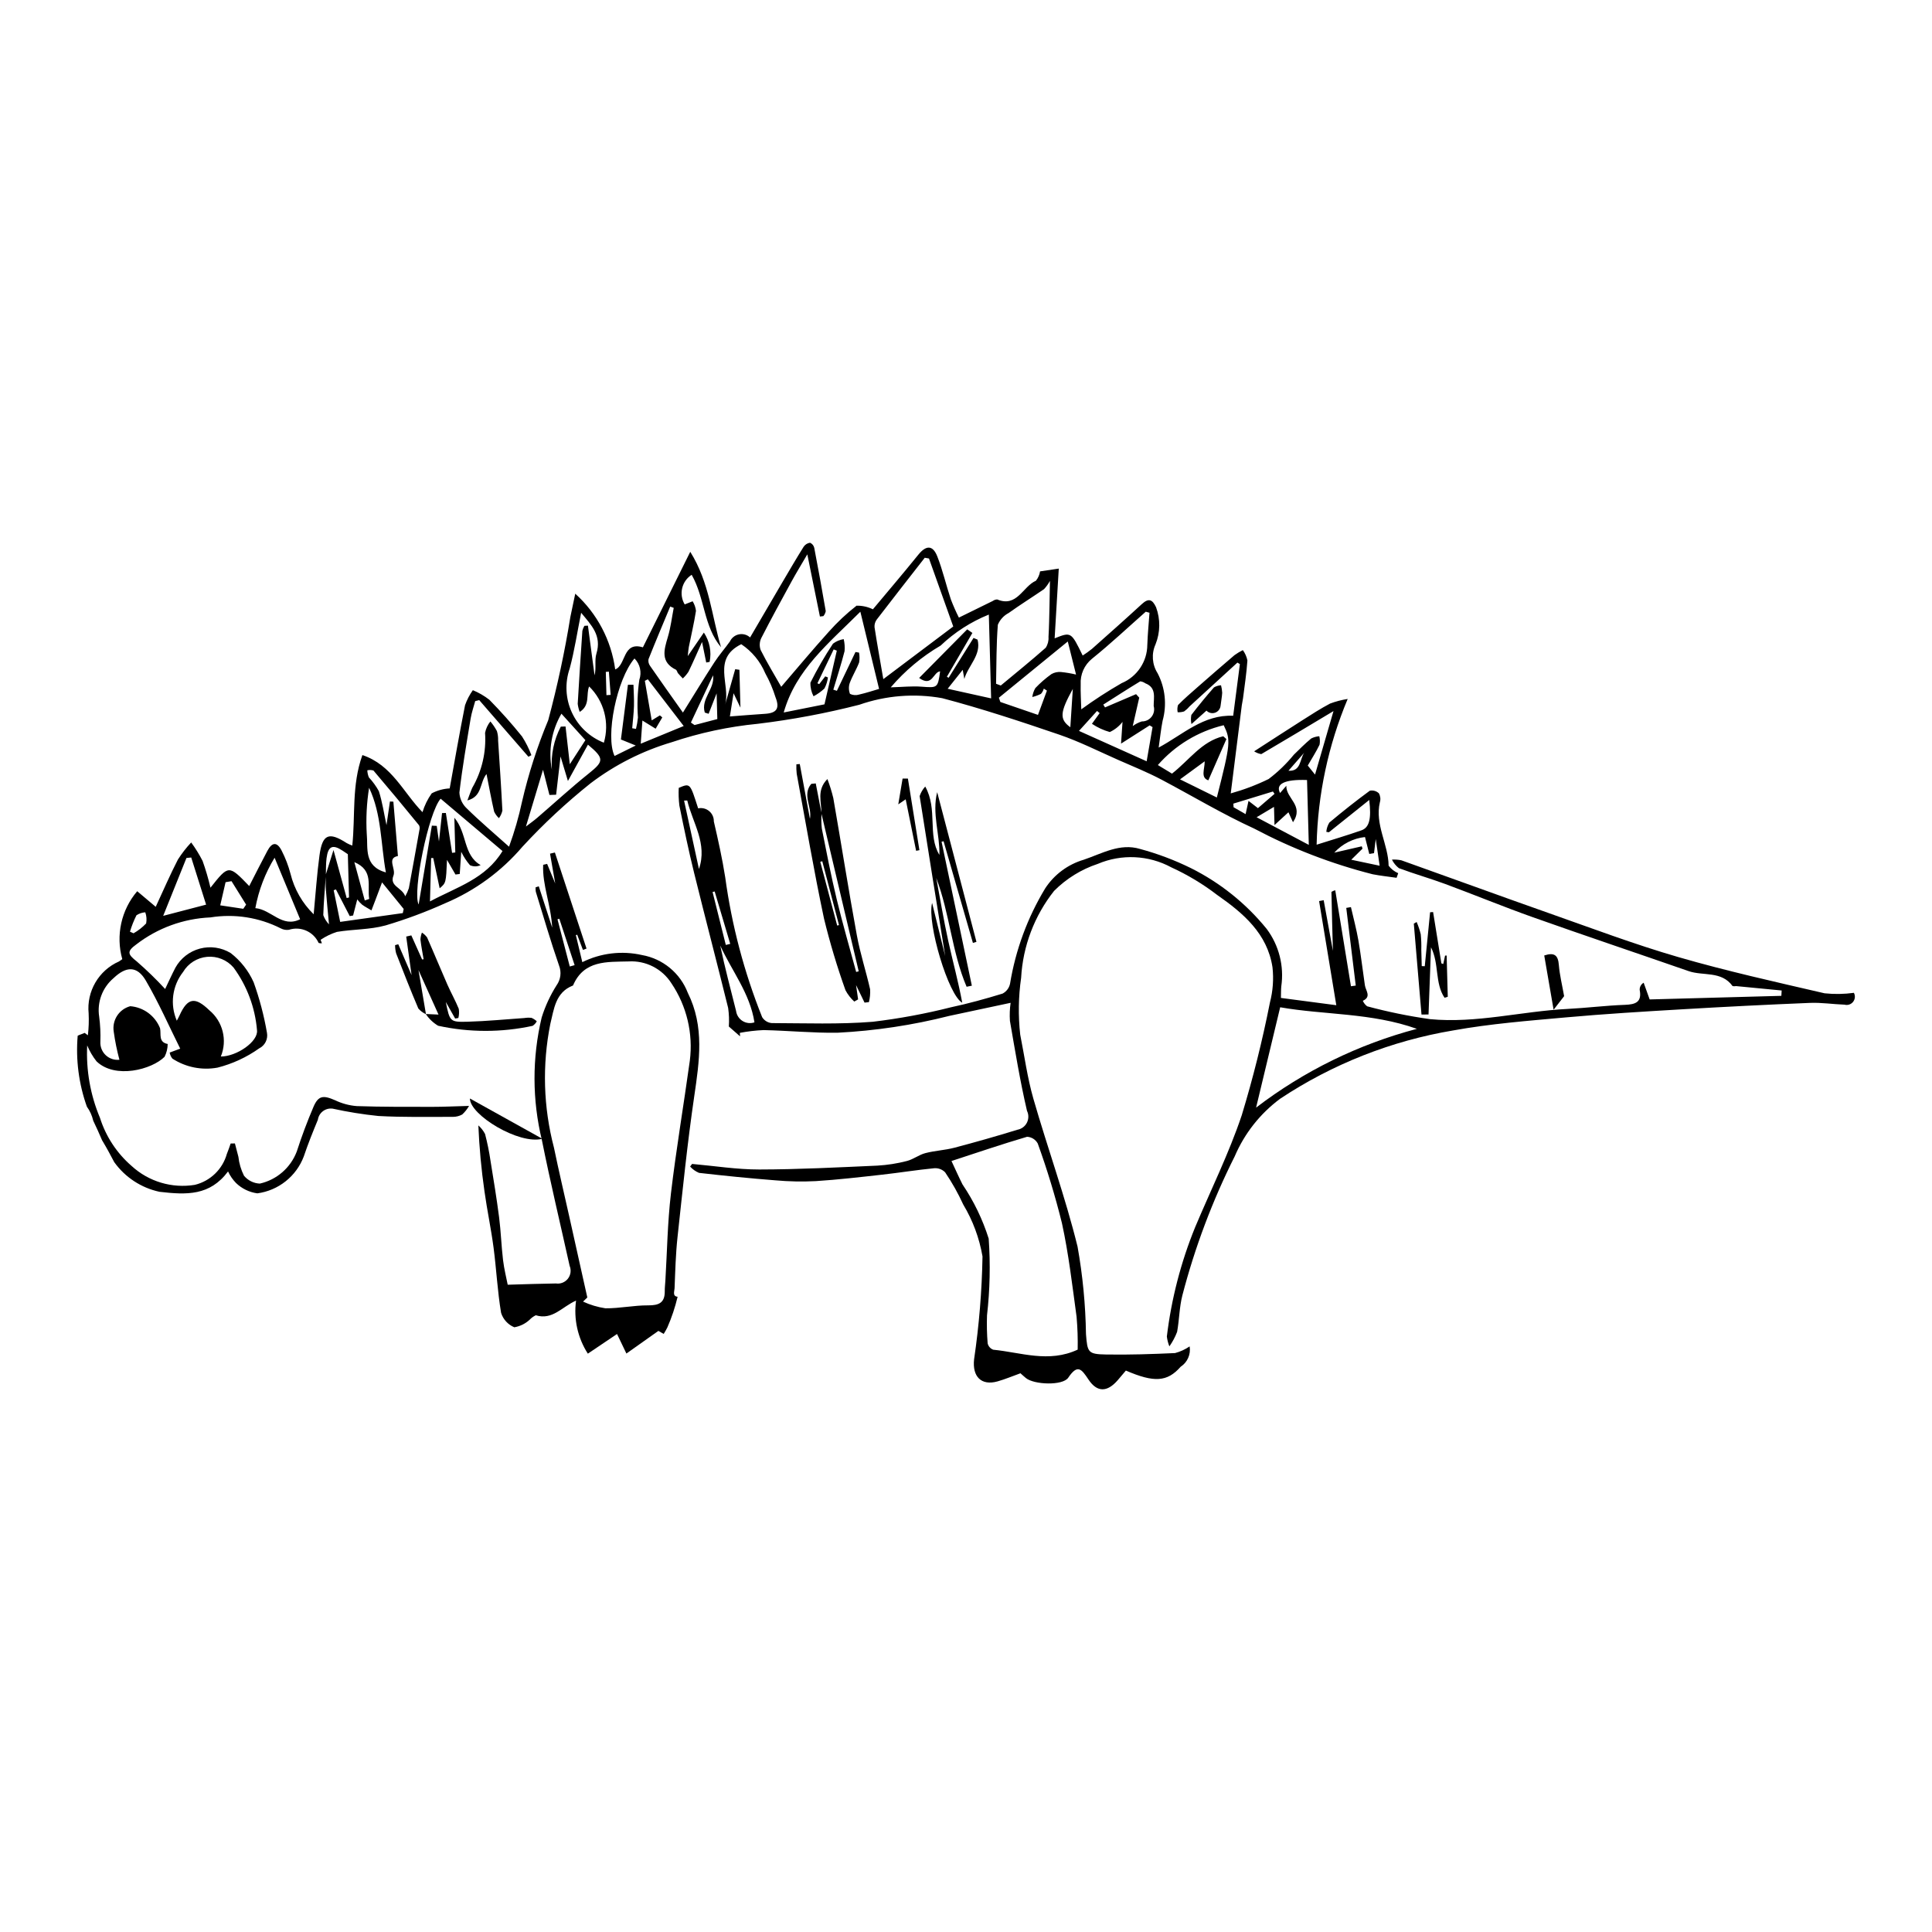 <?xml version="1.0" encoding="UTF-8"?>
<!-- Uploaded to: ICON Repo, www.svgrepo.com, Generator: ICON Repo Mixer Tools -->
<svg fill="#000000" width="800px" height="800px" version="1.1" viewBox="144 144 512 512" xmlns="http://www.w3.org/2000/svg">
 <g>
  <path d="m512 373.42c-0.09-5.707-3.695-10.914-2.32-16.809 0.242-0.797 0.145-1.656-0.266-2.383-0.641-0.605-1.539-0.859-2.402-0.68-3.664 2.688-7.234 5.516-10.715 8.438l-0.004 0.004c-0.457 0.746-0.738 1.59-0.809 2.461l0.688 0.109c3.488-2.793 6.977-5.582 10.691-8.559 0.594 4.981 0.035 7.305-2.074 8.047-3.746 1.32-7.566 2.438-11.871 3.805 0.297-13.277 3.09-26.379 8.234-38.625-1.594 0.25-3.16 0.656-4.668 1.223-2.519 1.328-4.922 2.887-7.328 4.414-4.129 2.621-8.227 5.297-12.797 8.242 0.574 0.375 1.215 0.625 1.891 0.742 6.117-3.59 12.195-7.246 19.141-11.406-1.801 6.188-3.352 11.527-4.894 16.828l-1.926-2.391c1.078-1.867 2.215-3.637 3.121-5.516l0.004-0.004c0.141-0.746 0.113-1.516-0.07-2.254-0.746 0.059-1.477 0.262-2.144 0.598-1.621 1.348-3.117 2.844-4.621 4.32v0.004c-1.957 2.398-4.195 4.555-6.664 6.422-3.223 1.574-6.586 2.848-10.039 3.809 0.965-7.703 1.945-15.516 2.93-23.324 0.078-0.625 0.246-1.238 0.324-1.863 0.422-3.34 0.938-6.676 1.164-10.027l0.004-0.004c-0.199-0.992-0.613-1.934-1.211-2.754-0.77 0.383-1.508 0.824-2.207 1.328-3.305 2.809-6.57 5.656-9.828 8.512-1.75 1.535-3.516 3.059-5.141 4.715-0.199 0.621-0.23 1.281-0.094 1.918 0.578 0.02 1.152-0.055 1.703-0.223 0.516-0.367 0.984-0.797 1.391-1.285 4.242-3.891 8.488-7.773 12.734-11.66l0.656 0.398c-0.605 4.664-1.211 9.328-1.777 13.691-7.91-0.34-13.254 4.941-19.746 8.43 0.379-2.629 0.605-4.898 1.047-7.121 1.164-4.203 0.691-8.691-1.32-12.559-1.473-2.301-1.684-5.191-0.559-7.68 1.266-3.148 1.316-6.652 0.141-9.832-0.984-2.102-1.988-2.477-3.777-0.828-4.359 4.012-8.793 7.941-13.223 11.875-0.785 0.629-1.602 1.215-2.445 1.754-3.07-6.293-3.07-6.293-7.434-4.555 0.363-6.133 0.719-12.141 1.094-18.484-2.195 0.328-3.578 0.535-4.957 0.738-0.145 0.91-0.523 1.766-1.098 2.481-3.481 1.508-4.992 7.141-10.25 4.961-0.422 0.004-0.828 0.141-1.168 0.391-2.859 1.395-5.711 2.805-8.996 4.418v0.004c-0.793-1.574-1.504-3.188-2.133-4.836-1.258-3.773-2.144-7.68-3.586-11.375-1.195-3.059-2.973-3.008-5.023-0.473-4.109 5.082-8.352 10.055-12.047 14.48-1.348-0.66-2.836-0.988-4.336-0.957-2.656 2.078-5.121 4.391-7.359 6.914-4.344 4.82-8.5 9.809-12.602 14.578-1.773-3.121-3.75-6.363-5.449-9.746v0.004c-0.379-1.043-0.316-2.191 0.176-3.188 2.586-5.062 5.32-10.051 8.047-15.043 1.172-2.144 2.449-4.227 4.141-7.121l3.34 16.473 0.922-0.105-0.004-0.004c0.316-0.379 0.531-0.832 0.629-1.316-0.961-5.606-1.98-11.203-3.051-16.793-0.141-0.598-0.555-1.094-1.117-1.336-0.684 0.102-1.293 0.48-1.684 1.051-1.902 3.039-3.711 6.141-5.527 9.23-2.871 4.887-5.723 9.781-8.672 14.816l0.004 0.004c-0.793-0.73-1.887-1.035-2.941-0.824-1.059 0.207-1.949 0.906-2.406 1.883-1.355 1.887-2.898 3.644-4.16 5.59-2.723 4.195-5.316 8.477-8.297 13.254-3.043-4.305-5.906-8.316-8.707-12.371h0.004c-0.379-0.516-0.531-1.16-0.414-1.785 1.859-4.672 3.82-9.301 5.75-13.941l0.93 0.352c-0.5 2.566-0.805 5.188-1.547 7.684-1.023 3.441-2.059 6.699 2.207 8.746 0.172 0.254 0.309 0.531 0.41 0.82 0.418 0.512 0.891 0.973 1.344 1.453 0.57-0.531 1.078-1.133 1.504-1.789 1.164-2.387 2.215-4.828 3.59-7.879 0.484 2.391 0.797 3.918 1.105 5.449l0.902-0.168v-0.004c0.547-2.688-0.004-5.484-1.527-7.766-1.488 2.172-2.731 3.988-4.273 6.238 0.137-1.18 0.164-1.805 0.285-2.41 0.641-3.195 1.398-6.371 1.898-9.586-0.105-0.898-0.41-1.766-0.887-2.535l-2.102 0.832c-1.605-2.688-0.789-6.164 1.848-7.852 3.508 6.164 3.164 13.699 7.781 19.195-2.469-8.234-3.039-17.09-8.156-25.289-4.477 9.035-8.57 17.289-12.551 25.32-5.426-1.66-4.426 4.758-7.34 5.852-1.047-7.731-4.797-14.84-10.586-20.07-0.535 2.543-0.922 4.344-1.293 6.148-1.488 9.215-3.445 18.352-5.867 27.367-2.91 6.988-5.234 14.211-6.941 21.586-0.867 4.059-2.019 8.051-3.449 11.949-4.16-3.727-7.797-6.793-11.172-10.121v-0.004c-1.188-1.09-1.902-2.606-1.98-4.219 0.762-6.57 1.902-13.098 2.981-19.629 0.258-1.562 0.797-3.074 1.207-4.609l1.066-0.262 13.043 15.012 0.781-0.422v-0.004c-0.648-1.742-1.484-3.406-2.492-4.969-2.719-3.379-5.606-6.621-8.648-9.711-1.34-1.039-2.812-1.895-4.375-2.539-0.871 1.223-1.566 2.559-2.066 3.977-1.516 7.613-2.836 15.27-4.07 22.055-1.664 0.086-3.285 0.531-4.762 1.305-1.082 1.52-1.906 3.203-2.445 4.988-5.078-5.176-8.082-12.5-15.926-15.129-2.883 7.996-1.836 15.992-2.68 23.984-0.508-0.18-1-0.398-1.473-0.656-4.75-3.062-6.457-2.375-7.223 3.281-0.676 4.977-1 10-1.539 15.582-3.008-2.934-5.133-6.652-6.137-10.734-0.562-2.137-1.355-4.199-2.363-6.164-1.215-2.34-2.519-2.25-3.773 0.105-1.633 3.062-3.184 6.168-4.805 9.312-5.445-5.648-5.445-5.648-10.27 0.438v0.004c-0.562-2.402-1.258-4.773-2.086-7.098-0.871-1.711-1.883-3.348-3.023-4.894-1.312 1.395-2.488 2.91-3.516 4.523-2.094 4.059-3.902 8.266-5.883 12.531-1.766-1.484-3.254-2.742-4.906-4.133-4.242 4.965-5.723 11.719-3.957 18.004-0.168 0.117-0.496 0.375-0.848 0.594l0.004 0.004c-5.394 2.359-8.656 7.926-8.07 13.785 0.094 1.934 0.027 3.871-0.203 5.793l-0.852-0.641c-0.539 0.262-1.336 0.488-1.848 0.754-0.539 6.371 0.293 12.789 2.441 18.812 0.801 1.109 1.371 2.367 1.676 3.703 0.824 1.727 1.613 3.453 2.352 5.199 1.141 1.883 2.191 3.828 3.223 5.801v-0.004c2.879 4.016 7.152 6.816 11.984 7.852 7.211 0.84 13.34 1.082 18.172-5.394 0.527 1.137 1.242 2.176 2.117 3.07 1.543 1.488 3.523 2.449 5.648 2.734 2.742-0.367 5.328-1.473 7.496-3.191 2.164-1.719 3.824-3.988 4.805-6.574 1.105-3.297 2.414-6.531 3.742-9.75h-0.004c0.285-1.883 2.027-3.188 3.914-2.93 3.996 0.879 8.039 1.527 12.109 1.945 6.586 0.367 13.203 0.223 19.809 0.23 0.848-0.004 1.684-0.219 2.426-0.629 0.711-0.664 1.324-1.43 1.812-2.273-3.816 0.105-6.731 0.25-9.641 0.25-6.711-0.004-13.43 0.031-20.137-0.199h0.004c-1.996-0.16-3.949-0.691-5.754-1.559-3.16-1.383-4.438-1.223-5.727 1.809-1.648 3.867-3.133 7.82-4.418 11.82h-0.004c-1.633 4.285-5.305 7.465-9.777 8.469-1.633-0.07-3.156-0.828-4.195-2.09-0.789-1.57-1.293-3.269-1.484-5.019-0.312-1.18-0.617-2.359-0.922-3.539l-1.133 0.027c-0.328 0.906-0.609 1.832-0.988 2.719h-0.004c-1.133 4.082-4.383 7.231-8.5 8.234-6.051 0.988-12.223-0.852-16.742-4.996-3.922-3.394-6.828-7.809-8.391-12.754-2.551-6.066-3.711-12.629-3.391-19.203 0.629 1.512 1.461 2.934 2.473 4.219 4.926 4.762 14.672 2.184 18.035-1.207h-0.004c0.539-1.051 0.82-2.211 0.828-3.391-2.535-0.488-1.676-2.633-2.023-4.18v0.004c-1.305-3.293-4.367-5.555-7.894-5.836-2.984 0.801-4.875 3.731-4.375 6.777 0.344 2.504 0.848 4.981 1.504 7.418-1.336 0.148-2.664-0.301-3.641-1.223-0.973-0.922-1.488-2.231-1.41-3.57 0.078-2.215-0.027-4.438-0.316-6.637-0.594-3.828 0.848-7.691 3.805-10.199 3.309-3.152 6.227-3.344 8.555 0.645 3.418 5.848 6.156 12.094 9.117 18.039-1.105 0.41-1.949 0.723-2.793 1.035 0.094 0.59 0.344 1.145 0.719 1.605 3.535 2.297 7.82 3.152 11.965 2.387 3.961-1.004 7.703-2.734 11.035-5.102 1.527-0.758 2.371-2.438 2.066-4.113-0.785-4.559-1.965-9.039-3.527-13.391-1.355-3.047-3.449-5.711-6.086-7.75-2.441-1.488-5.383-1.918-8.148-1.188-2.762 0.73-5.109 2.551-6.5 5.051-1.016 1.949-1.914 3.965-2.723 5.656h-0.004c-2.371-2.57-4.883-5.012-7.523-7.305-2.402-1.891-2.695-2.641-0.094-4.527 5.648-4.34 12.5-6.832 19.617-7.137 6.383-1.027 12.926-0.004 18.688 2.926 0.652 0.336 1.395 0.461 2.121 0.352 3.129-1.008 6.512 0.492 7.867 3.484 0.281 0.094 0.574 0.125 0.867 0.09l-0.34-0.922h0.004c1.332-0.898 2.789-1.605 4.324-2.094 4.258-0.715 8.715-0.57 12.836-1.703v0.004c5.426-1.609 10.738-3.586 15.895-5.914 7.887-3.328 14.887-8.457 20.438-14.969 5.578-6.047 11.605-11.656 18.031-16.789 6.469-4.91 13.773-8.605 21.562-10.906 7.383-2.481 15.023-4.117 22.777-4.871 9.066-1.094 18.051-2.777 26.895-5.047 7.047-2.461 14.609-3.062 21.953-1.746 10.457 2.754 20.754 6.16 30.996 9.656 5.363 1.832 10.469 4.422 15.672 6.715 3.844 1.691 7.758 3.266 11.465 5.223 8.203 4.34 16.145 9.117 24.629 13.004h-0.004c9.926 5.254 20.445 9.309 31.332 12.07 2.094 0.41 4.227 0.625 6.34 0.934l0.43-1.219c-1.004-0.426-1.879-1.113-2.539-1.984zm-319.48 28.164c1.355-2.289 3.734-3.781 6.383-4.016 2.648-0.234 5.25 0.824 6.988 2.84 3.57 4.863 5.723 10.621 6.219 16.633 0.344 2.981-5.367 6.934-9.59 6.949v0.004c1.781-4.316 0.543-9.293-3.055-12.27-3.738-3.609-5.75-3.375-7.894 1.391-0.195 0.438-0.438 0.852-0.715 1.387v-0.004c-1.852-4.285-1.215-9.238 1.664-12.914zm-9.793-12.859c-0.98 1.027-2.106 1.91-3.34 2.609l-0.945-0.43c0.445-1.496 1.02-2.953 1.723-4.348 0.695-0.461 1.504-0.734 2.336-0.785 0.336 0.945 0.414 1.965 0.227 2.953zm4.519-2.016c2.262-5.621 4.215-10.48 6.168-15.34l1.262-0.121c1.301 4.121 2.602 8.238 3.945 12.492-3.75 0.98-7.109 1.855-11.375 2.969zm21.223-1.871c-2.035-0.305-4.07-0.609-6.106-0.914 0.473-2.043 0.945-4.086 1.414-6.133l1.578-0.27c1.289 2.07 2.578 4.144 3.867 6.215zm3.199-0.172c0.867-4.727 2.598-9.254 5.102-13.359 2.457 5.922 4.582 11.043 6.766 16.305-4.793 2.379-7.606-2.57-11.867-2.945zm30.176-2.438-1.176 0.398c-0.879-3.231-1.758-6.465-2.762-10.152 5.234 2.203 3.352 6.418 3.941 9.758zm-0.031-29.461c3.352 7.078 3.066 14.832 4.449 22.441-5.922-1.672-4.707-6.449-5.062-10.168l-0.004 0.004c-0.238-4.102-0.031-8.219 0.617-12.277zm-12.141 33.754c0.105-3.383 0.406-6.758 0.652-10.133-0.004 1.148-0.039 2.297 0.043 3.441 0.203 2.734 0.484 5.465 0.82 9.133-0.676-0.699-1.191-1.531-1.516-2.441zm0.691-10.836c0.039-1.418-0.004-2.848 0.176-4.246 0.41-3.211 1.594-3.742 4.231-2.012 0.605 0.398 1.203 0.809 1.41 0.949 0.113 4.086 0.211 7.769 0.312 11.457l-0.617 0.164c-1.082-3.934-2.16-7.871-3.496-12.73-0.852 2.719-1.438 4.578-2.016 6.418zm20.383 10.297c-5.344 0.75-10.688 1.5-16.598 2.328-0.586-2.852-1.152-5.621-1.719-8.387l0.598-0.215c1.219 2.356 2.434 4.711 3.652 7.066l0.895-0.156 1.102-4.273-0.004 0.004c0.379 0.504 0.812 0.973 1.285 1.395 0.781 0.57 1.648 1.02 2.481 1.516 0.352-0.914 0.703-1.828 1.051-2.746 0.516-1.363 1.027-2.727 1.758-4.672 2.106 2.586 3.918 4.812 5.731 7.039zm0.645-4.449c-0.809-2.356-4.262-2.625-3.113-5.519 0.703-1.777-1.867-4.598 1.172-5.156l-1.203-14.406-0.91-0.047c-0.297 2.023-0.594 4.047-0.914 6.258-0.668-3.109-1.105-6.117-2.016-8.98v-0.004c-0.73-1.324-1.621-2.555-2.652-3.66-0.246-0.598-0.387-1.23-0.414-1.875 0.539-0.129 1.102-0.109 1.629 0.055 4.082 4.797 8.109 9.637 12.09 14.523l-0.004-0.004c0.176 0.379 0.211 0.805 0.098 1.207-0.914 5.168-1.852 10.332-2.809 15.492h-0.004c-0.246 0.734-0.566 1.441-0.949 2.113zm6.555 1.359 0.309-11.488 0.555-0.027c0.547 2.582 1.094 5.16 1.703 8.031 1.684-1.422 1.684-1.422 1.945-7.535 0.781 1.348 1.516 2.617 2.25 3.887l1.129-0.152c0.125-1.855 0.25-3.715 0.395-5.867h0.004c0.609 1.277 1.387 2.473 2.312 3.547 0.898 0.414 1.934 0.406 2.828-0.023-4.695-2.699-3.496-8.457-6.969-12.555 0.102 3.672 0.176 6.434 0.25 9.195l-0.852 0.109-1.648-10.57-1.012 0.031c-0.305 2.797-0.609 5.594-0.816 7.527l-0.59-4.133-1.293-0.062c-1.16 6.93-2.324 13.859-3.504 20.898-1.68-3.301 2.613-24.414 5.832-28.039 5.461 4.621 10.789 9.129 16.395 13.867-4.469 7.371-12.023 9.504-19.223 13.355zm34.836-49.754c2.184 2.41 4.219 4.656 6.352 7.012-1.281 1.977-2.574 3.977-4.129 6.375-0.402-3.562-0.77-6.781-1.133-10l-1.258 0.039c-1.836 3.516-2.652 7.469-2.363 11.422-0.984-5.094-0.082-10.371 2.531-14.848zm7.238 15.852c-4.676 3.746-9.094 7.816-13.641 11.723-0.941 0.809-1.965 1.527-3.004 2.324 1.605-5.336 3.168-10.527 4.527-15.035 0.438 1.719 1.07 4.195 1.703 6.672l1.77-0.062c0.371-3.219 0.746-6.434 1.172-10.137 0.684 2.262 1.25 4.144 1.957 6.496 1.98-3.594 3.625-6.574 5.305-9.629 4.398 3.672 4.25 4.414 0.211 7.648zm4.008-8.168c-3.754-1.477-6.793-4.348-8.48-8.012s-1.891-7.836-0.574-11.648c1.27-4.727 1.992-9.598 3.035-14.77 2.648 3.223 5.527 6 4.043 10.836-0.527 1.723 0.012 3.773-0.492 5.746-0.582-4.391-1.168-8.781-1.754-13.176l-0.93 0.051h-0.004c-0.25 0.414-0.434 0.863-0.543 1.332-0.441 6.438-0.852 12.879-1.23 19.324h-0.004c0.09 0.738 0.27 1.465 0.535 2.16 2.867-1.797 1.605-4.688 2.496-6.742h0.004c1.938 1.895 3.328 4.285 4.012 6.91 0.688 2.625 0.648 5.387-0.113 7.988zm0.684-12.598c-0.055-2.055-0.113-4.109-0.168-6.168l0.809-0.059c0.156 2.051 0.316 4.106 0.473 6.156zm8.715-4.078v0.004c-0.488 3.309-0.613 6.66-0.367 9.996-0.102 1.016-0.273 2.023-0.52 3.019l-1.004-0.172c0.164-1.953 0.41-3.902 0.469-5.859 0.055-1.887-0.078-3.781-0.133-5.668l-1.465-0.004c-0.625 4.879-1.25 9.758-1.859 14.512l3.93 1.594c-2.266 1.121-3.938 1.949-5.613 2.777-2.492-5.168 0.578-20.328 5.277-25.84h0.004c1.477 1.477 1.973 3.672 1.281 5.644zm0.375 16.941c0.168-2.309 0.305-4.223 0.441-6.137 1.164 0.727 2.336 1.449 3.508 2.168 0.586-1 1.176-2.004 1.762-3.004l-0.641-0.531-2.164 1.324c-0.633-3.648-1.227-7.062-1.816-10.48l0.785-0.402c3.031 3.945 6.062 7.891 9.512 12.379-3.984 1.645-7.496 3.09-11.387 4.688zm14.254-4.941-0.961-0.66 5.875-12.523c0.5 3.66-3.305 6.211-2.195 9.879l1.016 0.32c0.652-1.668 1.309-3.336 2.117-5.406 0.066 2.379 0.121 4.398 0.188 6.805zm18.699-2.977c-3.027 0.195-6.051 0.449-9.332 0.699 0.32-2.019 0.609-3.84 0.973-6.152l1.828 3.82c-0.105-3.891-0.191-6.965-0.273-10.035l-1.117-0.152c-0.887 3.129-1.777 6.258-2.664 9.387 1.477-5.285-3.574-12.141 4.269-16.012 2.828 1.887 5.039 4.566 6.359 7.699 1.125 2.019 2.035 4.152 2.719 6.359 1.16 2.945 0.34 4.188-2.762 4.387zm24.891-5.094c-0.793 0.238-1.645 0.172-2.391-0.188-0.359-0.922-0.383-1.941-0.066-2.883 0.688-1.871 1.781-3.59 2.488-5.453l-0.004 0.004c0.148-0.863 0.145-1.746-0.02-2.606l-0.945-0.16-4.926 10.285-0.949-0.305c1.012-3.398 2.109-6.773 2.984-10.203v-0.004c0.094-1.066 0.016-2.141-0.227-3.184-1.031 0.164-2.008 0.574-2.844 1.203-2.199 3.316-4.195 6.766-5.977 10.328-0.043 1.254 0.242 2.5 0.824 3.613 1.055-0.551 2.027-1.246 2.887-2.066 0.484-0.91 0.797-1.902 0.926-2.922l-0.711-0.293-1.598 2.062-0.477-0.23c1.438-2.992 2.871-5.981 4.309-8.973l0.832 0.332c-1.047 4.562-2.098 9.121-3.269 14.227-3.039 0.605-6.695 1.336-10.801 2.156 3.215-11.367 11.855-18.25 20.309-26.703 1.762 7.269 3.348 13.797 4.961 20.457-1.484 0.43-3.379 1.066-5.316 1.504zm4.109-17.867c-0.051-0.73 0.16-1.453 0.602-2.035 4.203-5.481 8.465-10.914 12.707-16.359l1.125 0.195c2.07 5.801 4.137 11.598 6.43 18.02-5.543 4.172-11.66 8.777-18.535 13.949-0.852-4.961-1.648-9.355-2.328-13.77zm19.383 16.32c1.691-2.125 2.789-3.504 3.992-5.019l0.426 2.414c1.031-3.566 4.555-6.344 3.504-10.41l-1.066-0.453c-2.199 3.519-4.398 7.035-6.598 10.551l-0.465-0.258c2.254-3.875 4.508-7.746 6.762-11.621l-1.371-0.949c-4.191 4.238-8.383 8.477-12.742 12.887 3.531 2.519 3.703-1.594 5.559-1.758-0.609 4.434-0.699 4.387-4.918 4.066-2.547-0.195-5.129 0.09-8.164 0.176l0.004-0.004c3.758-4.398 8.223-8.137 13.211-11.062 3.703-3.519 8.039-6.309 12.777-8.219 0.188 6.824 0.383 14.066 0.609 22.211-4.062-0.898-7.461-1.652-11.52-2.551zm38.242-7.945c4.914-3.957 9.52-8.293 14.254-12.473l0.992 0.277c-0.199 2.824-0.484 5.644-0.574 8.469l-0.004 0.004c-0.012 4.461-2.699 8.477-6.816 10.191-3.68 2.117-7.246 4.43-10.684 6.93-0.062-2.238-0.211-4.434-0.156-6.629-0.152-2.606 0.961-5.125 2.988-6.769zm-24.945-9.008c0.559-1.34 1.566-2.441 2.852-3.113 3.066-2.195 6.273-4.191 9.383-6.328h0.004c0.613-0.66 1.141-1.398 1.57-2.191-0.047 2.719-0.07 4.727-0.121 6.731-0.066 2.711-0.102 5.426-0.262 8.133 0.074 1.008-0.184 2.012-0.738 2.856-3.883 3.434-7.922 6.691-11.91 10.008l-1.246-0.465c0.113-5.211 0.059-10.438 0.469-15.629zm19.211 27.152c-2.926-2.117-2.769-3.93 0.66-10.16-0.246 3.801-0.434 6.715-0.66 10.16zm-2.484-14.637h0.004c-0.871-0.074-1.746 0.113-2.508 0.539-1.543 1.102-2.977 2.348-4.285 3.723-0.422 0.727-0.699 1.531-0.805 2.367 0.793-0.195 1.562-0.473 2.293-0.836 0.355-0.398 0.613-0.875 0.754-1.391l0.828 0.531c-0.77 2.082-1.535 4.164-2.371 6.43-3.086-1.062-6.527-2.246-9.973-3.426l-0.387-1.125c5.832-4.758 11.664-9.52 18.258-14.902 0.762 3.055 1.367 5.473 2.191 8.758l-0.004 0.004c-1.316-0.312-2.648-0.535-3.992-0.672zm22.711 23.66c-5.992-2.691-11.66-5.234-17.934-8.051 1.895-2.09 3.34-3.691 4.789-5.289l0.688 0.574c-0.676 0.934-1.348 1.867-2.047 2.836l0.004-0.004c1.449 0.973 3.047 1.711 4.731 2.184 1.324-0.613 2.481-1.535 3.371-2.691-0.141 2.051-0.227 3.356-0.391 5.762 3.004-1.918 5.297-3.379 7.586-4.84l0.766 0.465zm1.859-14.652h0.004c0.277 0.98 0.074 2.031-0.547 2.84-0.621 0.805-1.586 1.27-2.606 1.25-0.863 0.273-1.672 0.691-2.398 1.234l1.723-7.535-0.84-0.926c-2.742 1.172-5.484 2.34-8.227 3.512l-0.465-0.746c3.258-2.07 6.5-4.16 9.797-6.164h-0.004c0.484 0.059 0.945 0.234 1.344 0.516 3.016 1.164 2.203 3.777 2.223 6.019zm16.738 24.246c-3.094-1.523-6.125-3.016-9.75-4.805 2.445-1.789 4.328-3.168 6.535-4.781 0.008 2.121-1.168 4.309 0.965 5.039 1.672-3.82 3.231-7.379 4.789-10.934l-0.836-0.746c-5.731 1.359-9.004 6.328-13.586 9.902l-3.746-2.273c4.582-5.242 10.68-8.93 17.449-10.555 1.914 3.918 1.816 4.856-1.816 19.152zm23.156-11.863c-1.195 1.738-0.836 5.008-4.172 4.769 1.477-1.684 2.828-3.227 4.176-4.769zm-14.758 12.762-0.773 3.508-3.188-1.82-0.059-0.961c3.496-1.07 6.988-2.141 10.484-3.211l0.434 0.617c-1.406 1.211-2.812 2.422-4.402 3.793zm2.144 4.336c1.793-1.07 3.074-1.836 4.609-2.75 0.047 1.684 0.078 2.894 0.133 4.824 1.516-1.395 2.352-2.16 3.691-3.391l1.211 2.644c2.988-4.508-1.844-6.215-1.773-9.668-0.762 0.883-1.188 1.379-1.656 1.922-1.27-2.41 1.203-3.664 7.148-3.445 0.148 5.391 0.297 10.824 0.469 17.188-4.883-2.586-9.051-4.793-13.832-7.324zm25.082 11.262c1.25-1.234 2.117-2.086 2.981-2.938l-0.195-0.621c-2.43 0.559-4.859 1.121-7.289 1.68v-0.004c2.125-2.32 5.019-3.789 8.145-4.133l1.133 4.477 1.258-0.203 0.457-3.75c0.336 2.285 0.641 4.391 1.035 7.078-2.754-0.582-4.926-1.039-7.523-1.59z"/>
  <path d="m635.3 407.11c-2.57 0.355-5.176 0.395-7.758 0.125-12.988-3.008-26.023-5.902-38.82-9.613-11.617-3.371-22.973-7.664-34.398-11.684-13.008-4.582-25.953-9.324-38.945-13.949h0.004c-0.824-0.172-1.664-0.234-2.504-0.184 0.434 0.887 1.062 1.66 1.844 2.266 4.035 1.516 8.199 2.688 12.246 4.184 7.801 2.887 15.5 6.066 23.336 8.848 13.691 4.856 27.465 9.48 41.191 14.25 3.871 1.344 8.707-0.121 11.66 3.973 0.305 0.059 0.617 0.059 0.922 0 4.027 0.383 8.055 0.77 12.082 1.164l-0.082 1.418c-11.586 0.316-23.172 0.633-34.902 0.953-0.469-1.305-1.027-2.867-1.59-4.43-0.66 0.383-1.066 1.09-1.059 1.855 0.645 3.293-1.062 3.906-3.906 4.008-5.066 0.18-10.117 0.824-15.188 1.082-12.191 0.613-24.219 3.891-36.488 2.707-5.609-0.793-11.164-1.93-16.633-3.402-0.504-0.379-0.898-0.879-1.148-1.457 2.344-1.082 0.762-2.668 0.547-4.106-0.59-3.965-1.039-7.953-1.723-11.898-0.516-2.969-1.305-5.887-1.977-8.828l-1.238 0.211c0.84 6.863 1.676 13.723 2.516 20.586l-1.273 0.176c-1.379-8.434-2.758-16.863-4.16-25.438v0.004c-0.359 0.078-0.703 0.223-1.012 0.43 0.102 5.207 0.25 10.41 0.391 15.617-0.816-4.473-1.629-8.941-2.445-13.414l-1.215 0.23c1.512 9.141 3.019 18.285 4.559 27.598-5.082-0.668-9.746-1.281-14.676-1.93 0.027-1.031 0.004-2.066 0.094-3.094l0.004-0.004c0.773-5.363-0.613-10.816-3.848-15.164-5.481-6.758-12.344-12.266-20.133-16.152-4.312-2.121-8.82-3.82-13.461-5.07-5.348-1.602-10.039 1.211-14.902 2.856-4.188 1.23-7.805 3.906-10.203 7.559-4.703 7.762-7.871 16.355-9.34 25.312-0.234 1.117-0.957 2.074-1.973 2.606-4.516 1.387-9.082 2.644-13.699 3.633-6.816 1.723-13.734 3.004-20.715 3.836-8.879 0.715-17.844 0.375-26.77 0.348-1.043-0.094-1.984-0.676-2.535-1.57-4.769-11.91-8.059-24.363-9.789-37.078-0.781-4.969-1.879-9.895-3.016-14.797 0.027-1.055-0.43-2.062-1.242-2.738-0.809-0.672-1.883-0.941-2.914-0.723-2.168-6.684-2.051-6.731-5.144-5.426-0.078 1.566-0.023 3.137 0.168 4.691 1.211 5.973 2.449 11.945 3.91 17.863 2.941 11.938 6.074 23.832 9.016 35.77 0.23 1.629 0.293 3.273 0.18 4.914 0.887 0.777 1.938 1.695 2.984 2.613l-0.07-0.93c2.078-0.395 4.184-0.641 6.297-0.734 6.531 0.141 13.062 0.789 19.59 0.703v-0.004c9.996-0.508 19.922-2 29.621-4.461 5.324-1.141 10.652-2.273 16.25-3.465h0.004c-0.227 1.582-0.289 3.18-0.184 4.773 1.383 7.973 2.688 15.977 4.523 23.848v0.004c0.488 0.992 0.477 2.152-0.02 3.141-0.5 0.984-1.434 1.676-2.523 1.871-5.531 1.707-11.102 3.293-16.703 4.766-2.516 0.66-5.18 0.77-7.695 1.43-1.703 0.445-3.203 1.668-4.906 2.086l-0.004 0.004c-2.551 0.66-5.164 1.07-7.797 1.219-10.426 0.465-20.859 1.012-31.289 1.027-5.938 0.008-11.879-0.949-17.816-1.473l-0.516 0.688-0.004 0.004c0.652 0.727 1.457 1.301 2.359 1.676 6.734 0.766 13.48 1.453 20.234 1.977 3.566 0.32 7.148 0.391 10.727 0.207 5.863-0.375 11.707-1.055 17.551-1.707 4.598-0.512 9.172-1.254 13.773-1.703 1.086-0.098 2.16 0.293 2.93 1.07 1.836 2.711 3.445 5.57 4.805 8.547 2.539 4.227 4.269 8.891 5.106 13.75-0.16 9.129-0.902 18.242-2.231 27.277-0.5 4.547 1.883 7.055 6.207 5.844 1.996-0.559 3.922-1.379 6.082-2.156 0.34 0.301 0.875 0.805 1.445 1.27 2.164 1.77 9.758 2.07 11.219-0.098 2.481-3.676 3.504-2.312 5.359 0.484 2.305 3.473 4.977 3.359 7.719 0.219 0.758-0.867 1.488-1.754 2.195-2.59 7.481 3.227 10.961 3.035 14.52-1.016l0.008-0.004c1.785-1.168 2.715-3.277 2.371-5.387-1.18 0.805-2.484 1.398-3.863 1.77-6.09 0.277-12.195 0.484-18.289 0.379-4.801-0.086-4.941-0.547-5.32-5.398v-0.004c-0.121-7.777-0.867-15.531-2.234-23.188-3.258-13.23-7.949-26.105-11.715-39.223-1.586-5.531-2.356-11.297-3.481-16.957-0.559-5.004-0.48-10.062 0.242-15.047 0.465-8.395 3.512-16.441 8.73-23.035 3.25-3.262 7.219-5.719 11.59-7.168 6.297-2.672 13.465-2.332 19.48 0.922 4.32 1.973 8.402 4.43 12.168 7.324 6.891 4.809 13.297 10.234 14.648 19.172v0.004c0.344 3.121 0.109 6.281-0.68 9.32-1.992 10.078-4.484 20.051-7.473 29.883-3.398 10.129-8.203 19.789-12.352 29.672-3.777 9.273-6.297 19.012-7.492 28.957 0.109 0.895 0.336 1.773 0.668 2.613 0.844-1.191 1.535-2.481 2.051-3.844 0.582-3.195 0.586-6.519 1.387-9.648v-0.004c3.312-12.734 7.961-25.086 13.871-36.848 2.586-6.07 6.742-11.344 12.039-15.277 13.848-9.191 29.477-15.359 45.867-18.105 9.816-1.773 19.828-2.551 29.781-3.449 10.297-0.93 20.625-1.547 30.949-2.156 11.262-0.668 22.531-1.23 33.809-1.695 3.043-0.125 6.109 0.359 9.164 0.469h0.004c0.836 0.227 1.73-0.066 2.269-0.746 0.543-0.68 0.629-1.617 0.215-2.383zm-306.07-32.82-3.945-18.133 0.848-0.012c1.426 5.969 5.406 11.418 3.098 18.145zm4.164 5.957 4.125 13.891-1.172 0.277c-1.168-4.676-2.336-9.348-3.504-14.023zm5.676 31.672c-1.434-5.758-2.984-11.492-4.199-17.332 3.066 6.719 7.883 12.664 9.066 20.34v0.004c-1.047 0.359-2.203 0.23-3.144-0.352-0.941-0.582-1.574-1.559-1.723-2.656zm79.945 35.117v0.004c2.5 6.914 4.641 13.957 6.406 21.094 1.793 8.195 2.754 16.582 3.894 24.906h-0.004c0.25 2.867 0.344 5.746 0.285 8.625-7.68 3.582-15.031 0.742-22.375 0.023-0.746-0.273-1.305-0.906-1.484-1.684-0.199-2.473-0.254-4.953-0.168-7.43 0.773-6.75 0.922-13.555 0.445-20.328-1.609-5.098-3.945-9.934-6.941-14.359-1.023-2.043-1.949-4.137-2.922-6.207 6.902-2.254 13.43-4.477 20.035-6.422h0.004c1.188 0.066 2.254 0.738 2.824 1.781zm57.863-9.512c2.125-8.859 4.144-17.262 6.383-26.586 11.602 2.047 24.191 1.418 36.219 5.715l-0.004 0.004c-15.438 4.074-29.918 11.168-42.598 20.871z"/>
  <path d="m323.55 471.85c1.352-12.438 2.609-24.895 4.422-37.266 1.371-9.359 2.773-18.504-1.703-27.484-2.012-5.231-6.617-9.027-12.141-10.004-5.328-1.207-10.91-0.539-15.809 1.883-0.617-2.578-1.164-4.871-1.715-7.168l0.359-0.094 1.52 4.019 0.949-0.355c-2.793-8.484-5.586-16.969-8.379-25.453l-1.289 0.301c0.465 2.672 0.93 5.348 1.375 7.894-0.684-1.648-1.418-3.418-2.148-5.188l-1.047 0.238c-0.25 5.387 2.051 10.508 2.398 16.672-1.352-4.164-2.457-7.562-3.562-10.965l-0.828 0.258h-0.008c-0.035 0.391-0.02 0.785 0.047 1.172 2.016 6.535 3.918 13.113 6.16 19.57 0.688 1.742 0.441 3.715-0.652 5.231-1.684 2.66-3.012 5.527-3.949 8.527-2.559 10.711-2.531 21.879 0.07 32.578 2.231 11.125 4.883 22.168 7.336 33.246 0.473 1.133 0.297 2.434-0.457 3.402-0.758 0.965-1.977 1.449-3.188 1.266-4.055 0.051-8.113 0.207-12.766 0.336-0.363-1.867-0.957-4.191-1.238-6.551-0.445-3.762-0.562-7.562-1.043-11.32-0.641-5-1.465-9.98-2.273-14.957v-0.004c-0.352-2.391-0.832-4.762-1.445-7.102-0.445-0.867-1.051-1.645-1.781-2.289 0.246 5.852 0.789 11.688 1.625 17.484 0.695 4.988 1.754 9.926 2.41 14.918 0.754 5.746 1.035 11.566 1.992 17.273 0.543 1.73 1.828 3.133 3.508 3.824 1.508-0.258 2.906-0.941 4.031-1.973 0.473-0.504 1.035-0.914 1.656-1.211 4.441 1.371 6.988-2.285 10.672-3.883v-0.004c-0.668 4.91 0.441 9.898 3.125 14.062 2.731-1.84 5.137-3.461 7.734-5.211l2.484 5.18c3.023-2.141 5.789-4.098 8.48-6.004l1.398 0.805c0.352-0.551 0.676-1.117 0.969-1.703 1.152-2.629 2.062-5.356 2.723-8.148-1.43-0.129-0.832-1.477-0.805-2.254 0.18-4.519 0.293-9.059 0.781-13.551zm-31.812-84.227 0.488-0.141c1.352 4.098 2.703 8.195 4.055 12.293l-1.285 0.355zm30.059 72.75c-0.898 7.617-1.004 15.324-1.465 22.992-0.059 0.945-0.172 1.891-0.164 2.836 0.031 3.051-1.555 3.754-4.406 3.734-3.773-0.023-7.555 0.82-11.328 0.777-2.047-0.309-4.043-0.906-5.922-1.773l1.133-1.094c-0.391-1.742-0.777-3.484-1.168-5.227-1.211-5.438-2.426-10.875-3.637-16.316-1.352-6.051-2.781-12.086-4.035-18.16-2.816-10.711-3.144-21.926-0.965-32.785 0.977-3.894 1.328-8.395 6.019-10.195 2.883-6.777 9.07-6.215 14.727-6.371h0.004c4.559-0.273 8.902 1.953 11.352 5.809 4.051 6.016 5.781 13.301 4.867 20.496-1.629 11.766-3.621 23.484-5.016 35.277z"/>
  <path d="m361.68 359.58c0.078-2.992-1.359-6.144 1.586-9.121h0.004c0.633 1.648 1.156 3.336 1.566 5.051 2.109 12.105 4.019 24.246 6.234 36.332 0.883 4.836 2.438 9.543 3.523 14.348h-0.004c0.07 1.141-0.039 2.285-0.324 3.391l-1.152 0.121-2.246-4.641 0.539 3.785-1.02 0.578 0.004 0.004c-0.938-0.863-1.727-1.879-2.328-3.004-2.223-6.223-4.121-12.559-5.688-18.98-2.707-12.738-4.875-25.594-7.238-38.406-0.094-0.824-0.121-1.652-0.086-2.481l0.898-0.086 2.695 14.516c0.621-3.094-2.125-6.344 0.355-9.258l1.184-0.117c0.512 2.644 1.027 5.289 1.539 7.934v0.004c-0.102 1.34-0.078 2.684 0.07 4.019 1.238 6.281 2.457 12.574 3.957 18.793 1.555 6.445 3.418 12.816 5.148 19.219l0.672-0.18zm0.234 12.664-0.531 0.141 4.481 16.895 0.48-0.125z"/>
  <path d="m400.16 405.5c-3.93-9.234-4.469-19.438-8.043-28.816 1.039 5.512 1.945 11.047 3.148 16.523 1.211 5.516 2.711 10.965 3.738 16.52-3.637-1.902-9.379-21.059-7.988-26.441l3.473 14.078c-2.238-13.895-4.551-28.137-6.773-42.398h0.004c0.312-0.938 0.816-1.797 1.477-2.531 3.387 6.094 0.531 12.852 3.758 18.129 0.141-5.484-2.008-10.992-0.59-16.633l10.406 39.668-0.938 0.281-7.773-26.934-0.535 0.121c2.676 12.719 5.352 25.434 8.027 38.152z"/>
  <path d="m256.88 412.76c-0.777-0.34-1.469-0.852-2.019-1.5-2.059-4.84-3.981-9.738-5.891-14.641h0.004c-0.18-0.699-0.27-1.422-0.27-2.148l0.844-0.234 3.527 8.176-1.426-10.215 1.355-0.312 2.856 6.375 0.402-0.047c-0.289-1.734-0.641-3.461-0.836-5.207h-0.004c0.031-0.637 0.164-1.262 0.391-1.859 0.531 0.336 0.996 0.773 1.367 1.281 1.832 4.141 3.551 8.332 5.371 12.477 0.953 2.172 2.137 4.25 3.027 6.441 0.129 0.809 0.09 1.637-0.109 2.43l-0.852 0.145-2.477-4.387c1.059 5.191 1.062 5.359 5.816 5.231 5.008-0.137 10.008-0.637 15.008-0.977h0.004c0.625-0.105 1.262-0.121 1.891-0.043 0.516 0.223 0.984 0.527 1.395 0.906-0.262 0.492-0.645 0.91-1.113 1.211-8.25 1.785-16.789 1.777-25.035-0.027-1.309-0.781-2.426-1.844-3.269-3.113l3.371 0.152-5.305-11.781z"/>
  <path d="m526.48 399.47 0.48-2.234 0.418-0.004 0.297 10.922-0.859 0.258c-2.606-3.871-1.379-9.031-3.586-13.367-0.227 6.16-0.438 11.98-0.652 17.801l-1.867 0.02c-0.68-8.031-1.355-16.062-2.035-24.094l0.746-0.434 0.008 0.008c0.453 1.047 0.816 2.133 1.082 3.242 0.137 1.371 0.188 2.75 0.148 4.125 0.039 1.438 0.078 2.879 0.117 4.316l0.805 0.031 1.41-14.301 0.797-0.055c0.73 4.531 1.461 9.066 2.195 13.598z"/>
  <path d="m272.93 349.12c-1.859 2.305-1.07 5.984-5.066 7 0.578-1.504 0.887-2.473 1.316-3.391v0.004c2.539-4.402 3.711-9.461 3.367-14.527 0.223-1.105 0.703-2.141 1.41-3.016 0.66 0.785 1.238 1.641 1.727 2.543 0.242 0.809 0.352 1.652 0.32 2.496 0.402 6.191 0.824 12.379 1.133 18.574h0.004c-0.16 0.73-0.473 1.422-0.918 2.019-0.531-0.488-0.961-1.078-1.27-1.73-0.723-3.144-1.297-6.32-2.023-9.973z"/>
  <path d="m287.73 445.79c-6.219 1.621-19.234-6.34-19.195-10.676z"/>
  <path d="m555.72 411.59c-0.918-5.312-1.691-9.801-2.481-14.379 2.773-0.91 3.668 0.012 3.871 2.516 0.219 2.684 0.879 5.328 1.398 8.266z"/>
  <path d="m463.73 332.32-3.984 3.566v0.004c-0.172-0.801-0.18-1.625-0.027-2.426 1.922-2.492 3.918-4.934 5.996-7.301 0.574-0.332 1.215-0.52 1.871-0.555 0.172 0.652 0.277 1.32 0.309 1.992-0.059 1.156-0.309 2.301-0.43 3.453-0.094 0.84-0.664 1.551-1.465 1.824-0.801 0.27-1.684 0.055-2.269-0.559z"/>
  <path d="m382.05 357.16 1.148-6.828h1.406l3.051 18.973-0.875 0.168-2.762-13.645z"/>
 </g>
</svg>